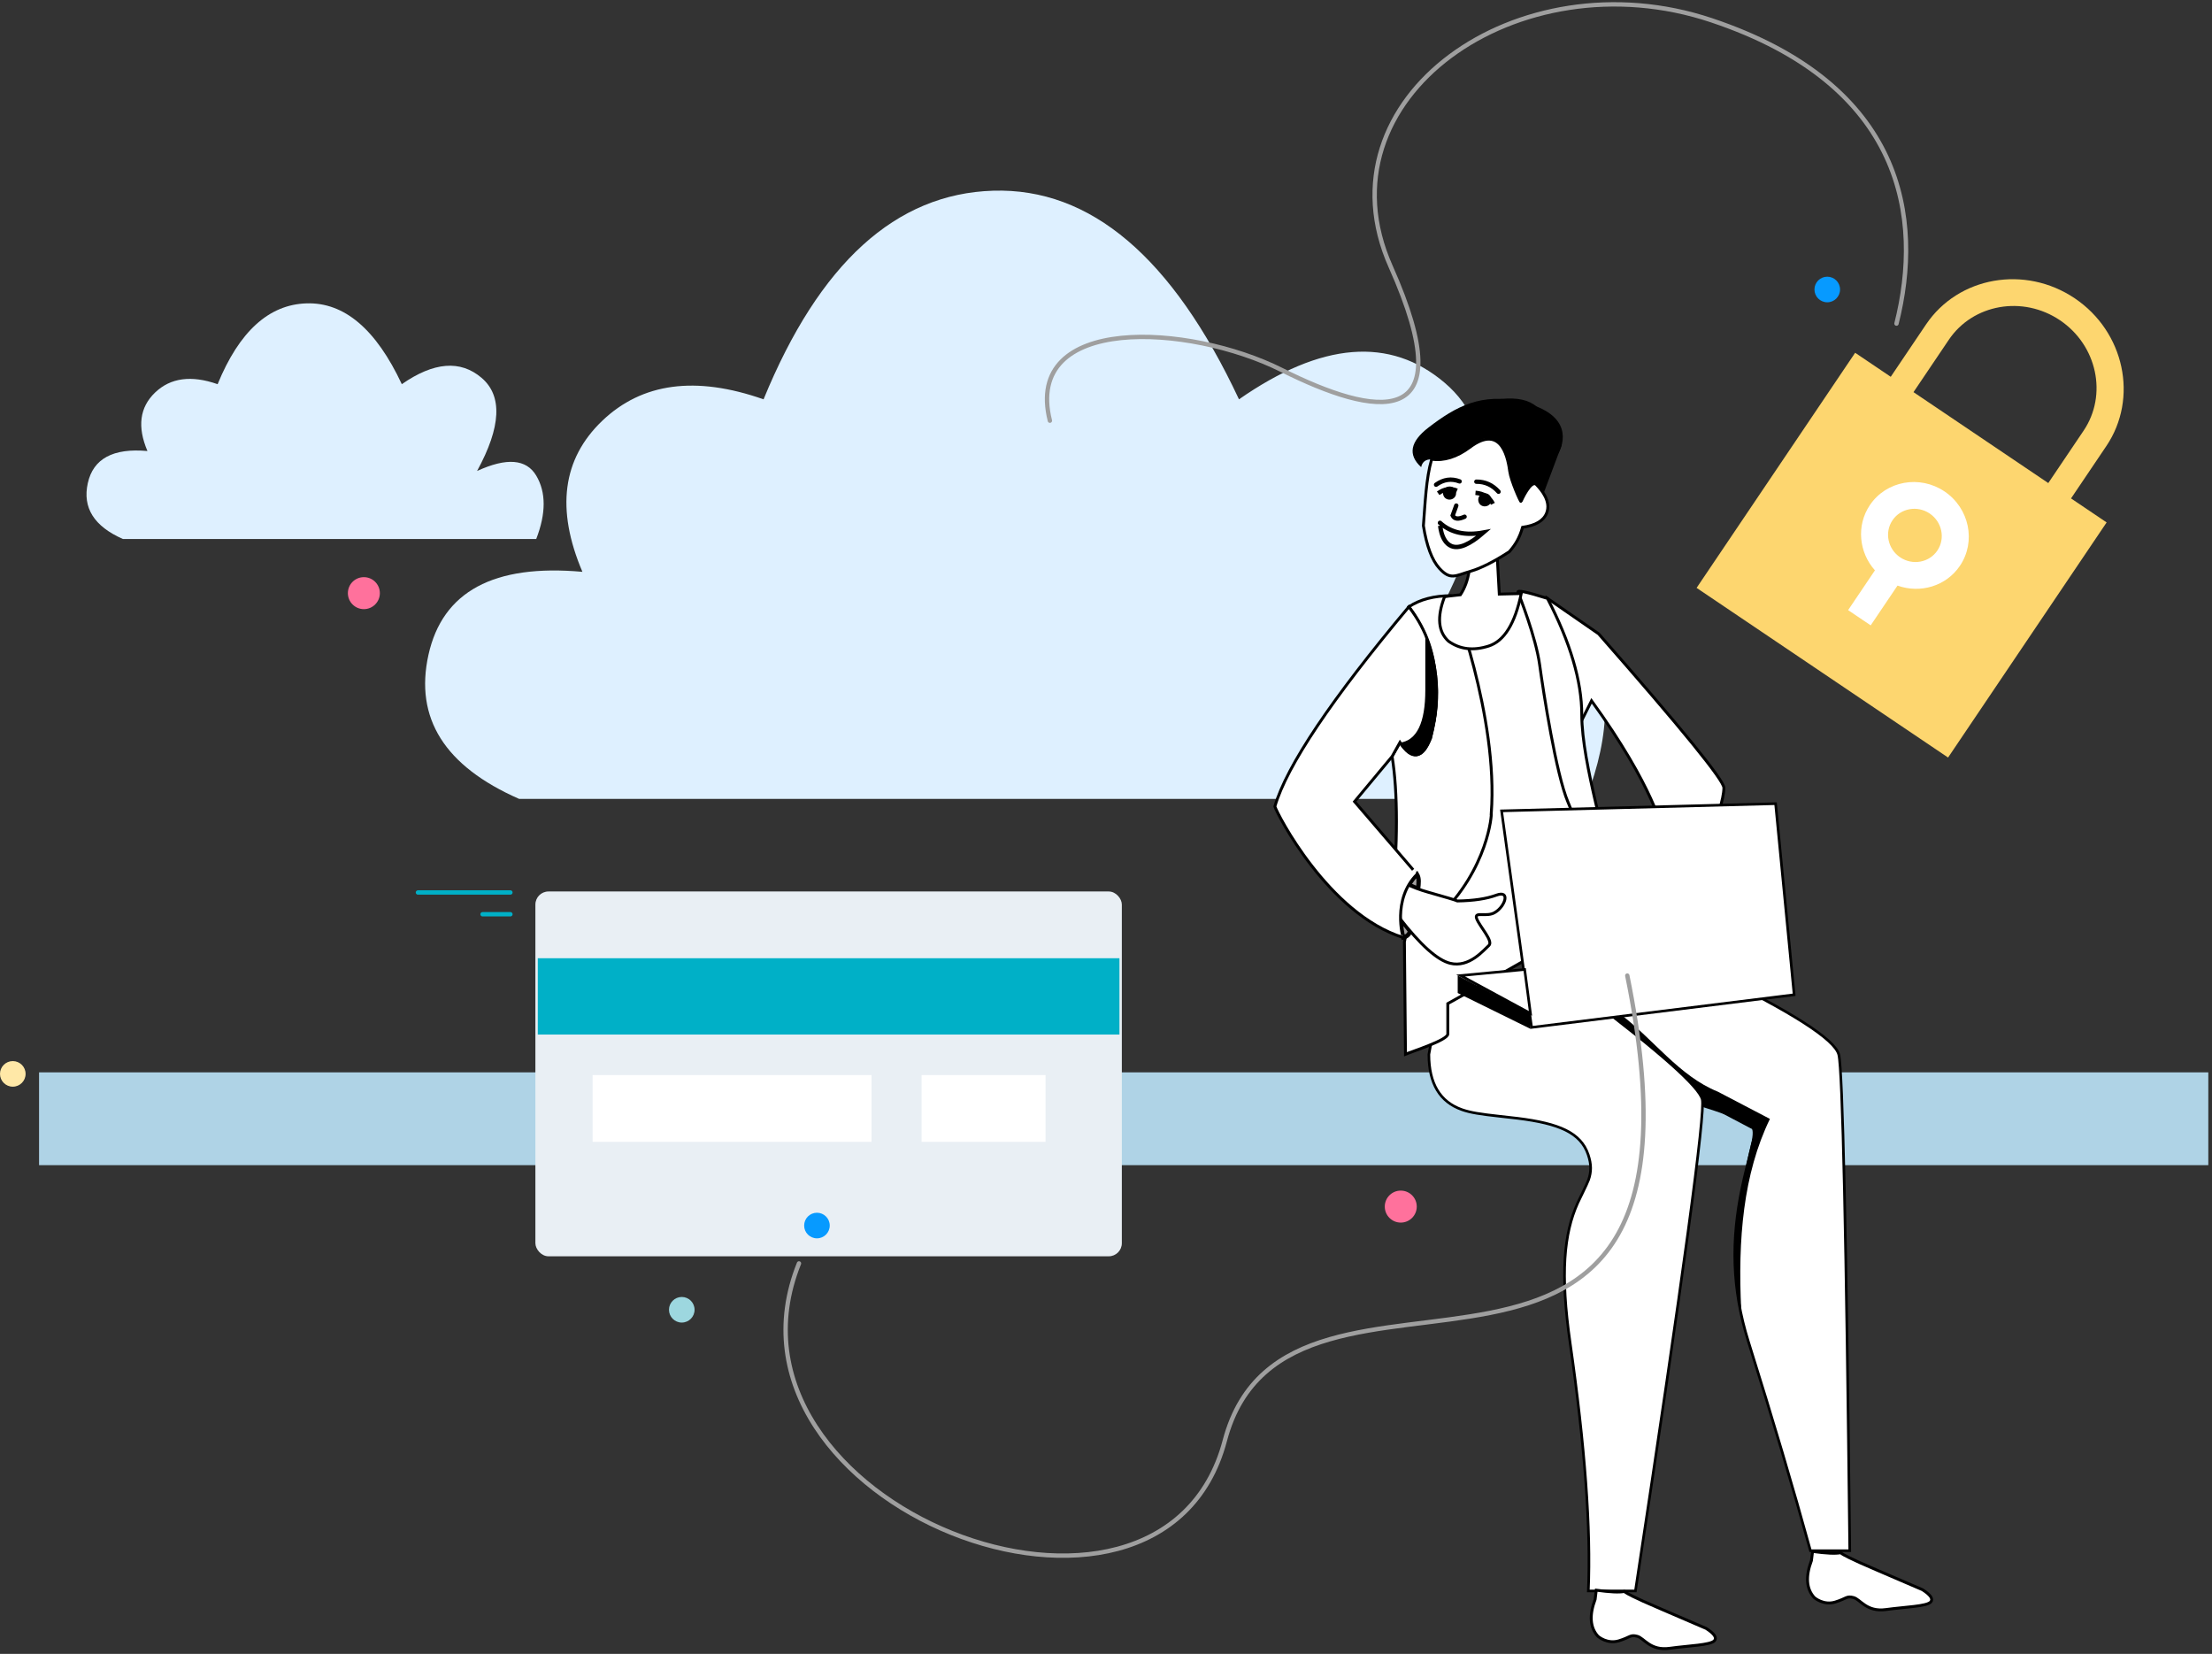 <svg xmlns="http://www.w3.org/2000/svg" width="507" height="379" viewBox="0 0 507 379">
  <rect x="0" y="0" width="507" height="379" fill="#333333" stroke="none"/>
  <g fill="none" fill-rule="evenodd" transform="translate(0 1)">
    <polygon fill="#AFD3E6" fill-rule="nonzero" points="8.952 244.742 506.152 244.742 506.152 266.009 8.952 266.009"/>
    <path fill="#FFF" stroke="#000" stroke-width=".6" d="M365.937,234.724 L369.148,239.82 C393.057,249.823 405.373,255.924 406.465,258.385 C406.843,259.236 406.511,260.557 405.423,263.201 C405.113,263.955 403.73,267.176 403.78,267.058 C403.02,268.845 402.413,270.34 401.824,271.906 C397.619,283.086 395.94,294.088 397.816,306.745 C400.543,325.145 402.728,341.67 404.37,356.318 L413.266,357.727 C423.764,286.372 428.874,248.715 428.563,245.056 C428.261,241.496 419.383,233.587 402.044,221.534 L376.085,218.296 L367.993,223.63 L365.937,234.724 Z" transform="rotate(-9 397.248 288.028)"/>
    <path fill="#000" d="M371.5,231.5 C379.028,237.203 384.878,245.589 393.733,249.17 L405.675,255.41 C399.568,267.975 398.295,283.028 399.093,299.147 C397.101,291.048 397.101,281.919 399.093,271.76 C401.085,261.601 402.081,257.746 402.081,260.197 L402.081,258 L393.733,253.6 L390.526,252.475 L368.52,232.265 L371.5,231.5 Z"/>
    <path fill="#FFF" stroke="#000" stroke-width=".6" d="M327.507,240.622 C327.514,247.317 330.038,251.516 335.092,253.291 C337.01,253.965 339.185,254.312 343.886,254.825 C346.617,255.123 346.77,255.14 347.825,255.271 C357.336,256.452 362.328,258.559 364.025,263.628 C364.769,265.852 364.753,267.553 364.088,269.417 C363.742,270.388 361.877,274.085 361.582,274.75 C358.48,281.731 357.594,290.807 359.88,306.73 C363.283,330.432 364.675,349.381 364.054,363.581 L374.847,363.581 C385.797,291.625 390.923,253.852 390.158,250.916 C389.402,248.016 380.51,240.093 363.624,227.343 L337.671,224.106 L329.579,229.44 L327.507,240.622 Z"/>
    <path fill="#DEF0FF" d="M22.007,140.001 L266.524,140.001 C272.378,124.851 272.378,112.355 266.524,102.514 C260.669,92.672 249.004,91.758 231.53,99.771 C245.8,73.656 246.674,55.281 234.151,44.645 C221.628,34.009 205.913,35.274 187.008,48.439 C171.754,15.888 152.974,-0.049 130.668,0.629 C108.362,1.306 90.819,17.242 78.039,48.439 C62.515,42.989 50.188,44.63 41.057,53.363 C31.926,62.095 30.413,73.63 36.519,87.968 C16.213,86.135 4.451,92.474 1.233,106.986 C-1.985,121.498 4.94,132.503 22.007,140.001 Z" transform="translate(96.973 42.073)"/>
    <path fill="#DEF0FF" d="M8.526,54.241 L103.261,54.241 C105.529,48.372 105.529,43.53 103.261,39.717 C100.992,35.904 96.473,35.55 89.703,38.655 C95.232,28.537 95.57,21.418 90.718,17.297 C85.866,13.176 79.778,13.666 72.453,18.767 C66.543,6.156 59.267,-0.019 50.625,0.244 C41.983,0.506 35.187,6.68 30.235,18.767 C24.22,16.655 19.444,17.291 15.907,20.674 C12.369,24.058 11.783,28.527 14.149,34.082 C6.282,33.372 1.725,35.828 0.478,41.45 C-0.769,47.073 1.914,51.336 8.526,54.241 Z" transform="translate(19.645 68.275)"/>
    <g transform="translate(122.714 203.293)">
      <rect width="134.416" height="83.6" fill="#E9EFF4" rx="3"/>
      <polygon fill="#00B0C7" points=".546 15.299 133.869 15.299 133.869 32.784 .546 32.784"/>
      <rect width="63.929" height="15.299" x="13.114" y="42.073" fill="#FFF"/>
      <rect width="28.413" height="15.299" x="88.518" y="42.073" fill="#FFF"/>
    </g>
    <g fill-rule="nonzero" transform="rotate(34 145.088 754.214)">
      <path fill="#FDD66F" d="M59.899,38.493 L59.899,24.021 C59.899,10.775 48.719,0 34.977,0 C21.235,0 10.055,10.775 10.055,24.021 L10.055,38.493 L0.215,38.493 L0.215,103.481 L69.74,103.481 L69.74,38.493 L59.899,38.493 Z M16.346,24.021 C16.346,14.119 24.704,6.063 34.977,6.063 C45.25,6.063 53.608,14.119 53.608,24.021 L53.608,38.493 L16.346,38.493 L16.346,24.021 Z"/>
      <path fill="#FFF" d="M31.856,77.294 L31.856,88.288 L38.098,88.288 L38.098,77.294 C43.455,75.938 47.423,71.179 47.423,65.532 C47.423,58.833 41.84,53.383 34.977,53.383 C28.114,53.383 22.531,58.833 22.531,65.532 C22.531,71.179 26.499,75.938 31.856,77.294 L31.856,77.294 Z M34.977,59.477 C38.397,59.477 41.18,62.193 41.18,65.532 C41.18,68.871 38.397,71.587 34.977,71.587 C31.557,71.587 28.774,68.871 28.774,65.532 C28.774,62.193 31.557,59.477 34.977,59.477 Z"/>
    </g>
    <path fill="#FFF" fill-rule="nonzero" stroke="#000" stroke-width=".66" d="M321.898 214.875L322.145 240.595C323.676 239.935 331.84 237.352 331.84 235.97 331.84 235.049 331.84 232.721 331.84 228.986 351.348 218.156 363.504 211.168 368.306 208.02 368.306 208.102 366.923 203.087 364.158 192.973L350.04 136.07 333.817 139.289 333.817 152.602 321.898 214.875zM354.684 136.131L366.403 144.238C385.548 166.056 395.12 177.822 395.12 179.536 395.12 182.108 393.385 187.05 392.341 189.33 391.298 191.61 382.072 189.33 381.033 189.33 381.074 189.371 379.182 179.49 364.791 159.594L360.009 169.134 354.684 136.131z"/>
    <path fill="#FFF" fill-rule="nonzero" stroke="#000" stroke-width=".66" d="M322.919 138.051C325.479 136.358 328.719 135.512 332.641 135.512 332.703 135.512 343.476 163.128 341.805 185.419 341.929 185.419 341.185 198.051 329.668 209.134 329.627 209.217 326.098 208.557 319.08 207.153 320.401 192.168 320.401 180.569 319.08 172.354 319.08 172.23 319.679 171.157 320.876 169.134 323.765 173.221 326.098 172.891 327.873 168.144 330.762 156.544 329.111 146.513 322.919 138.051zM347.935 134.707C348.252 135.504 352.021 144.986 352.888 151.302 353.755 157.617 356.665 176.441 359.39 182.819 361.206 187.07 362.878 191.611 364.405 196.441 366.428 196.854 367.708 196.524 368.244 195.45 369.049 193.84 362.548 174.212 362.548 162.757 362.548 155.12 359.926 146.245 354.684 136.131 349.973 134.651 347.723 134.176 347.935 134.707z"/>
    <path fill="#A2A0A0" fill-rule="nonzero" stroke="#000" d="M321.619 213.84C322.301 213.669 322.887 213.297 323.229 212.416L321.062 209.63C321.12 211.209 321.278 212.65 321.619 213.84zM324.777 199.351C324.021 200.09 323.446 200.916 322.919 201.766L325.025 202.695C325.169 201.492 325.326 200.284 324.777 199.351z"/>
    <path stroke="#000" stroke-linecap="round" d="M320.876,169.134 C321.495,167.483 322.176,166.472 322.919,166.1"/>
    <path fill="#FFF" fill-rule="nonzero" stroke="#000" stroke-width=".66" d="M316.762,209.147 C319.539,208.949 322.664,207.709 326.135,205.428 C329.607,203.147 331.566,201.907 332.012,201.709 C334.392,198.882 336.004,196.353 336.847,194.121 C338.112,190.773 340.13,194.342 339.639,196.918 C339.324,199.139 336.178,200.37 337.963,201.039 C339.748,201.709 344.435,201.485 344.435,202.973 C344.435,204.461 345.402,209.743 341.682,212.346 C339.203,214.082 334.02,214.727 326.135,214.28 L313.266,218.892 L316.762,209.147 Z" transform="rotate(49 328.907 205.826)"/>
    <path fill="#FFF" fill-rule="nonzero" stroke="#000" stroke-width=".66" d="M322.919,138.051 C305.169,159.227 294.932,174.48 292.207,183.809 C292.703,185.481 304.467,208.453 321.619,213.841 C321.557,213.902 319.018,205.11 324.777,199.351 C324.818,199.392 320.05,193.84 310.473,182.695 L319.08,172.354 L320.876,169.134 C323.559,173.262 325.891,172.932 327.873,168.144 C329.235,163.066 329.627,158.278 329.049,153.778 C328.431,148.865 327.359,143.846 322.919,138.051 Z"/>
    <path fill="#000" fill-rule="nonzero" d="M320.837,169.205 C324.738,168.685 326.688,164.654 326.688,157.112 C326.688,149.57 326.688,145.279 326.688,144.238 C330.447,155.198 330.443,164.009 326.679,170.669 C325.266,172.794 323.319,172.306 320.837,169.205 Z"/>
    <g transform="scale(-1 1) rotate(6 -1025.955 -3363.028)">
      <path stroke="#000" d="M22.753,2.016 C12.659,-0.322 6.641,0.527 4.699,4.562 C2.756,8.597 5.765,17.479 13.726,31.208 C12.516,24.55 13.441,19.798 16.5,16.952"/>
      <path fill="#000" fill-rule="nonzero" d="M5.701,22.636 L0.488,12.21 C2.094,9.146 6.016,7.268 12.254,6.574 C12.254,6.574 12.947,7.961 14.333,10.733 L13.294,20.61 L10.175,26.848 L5.701,22.636 Z"/>
      <path fill="#FFF" fill-rule="nonzero" stroke="#000" stroke-width=".66" d="M17.035,29.536 L18.34,44.825 L13.34,45.405 C15.707,52.023 18.726,55.646 22.398,56.274 C26.069,56.902 29.064,56.105 31.383,53.883 C33.411,51.419 33.242,48.038 30.875,43.738 C30.924,43.642 29.692,43.642 27.18,43.738 C24.765,40.985 23.557,36.975 23.557,31.71 C23.605,31.565 21.431,30.84 17.035,29.536 Z" transform="rotate(2 23.064 43.009)"/>
      <path fill="#FFF" fill-rule="nonzero" stroke="#000" stroke-width=".66" d="M11.371,29.995 C12.35,32.423 13.432,33.791 14.977,35.241 C18.723,37.145 21.807,38.316 24.23,38.756 C27.863,39.414 29.093,40.388 31.327,37.341 C32.816,35.31 33.687,31.949 33.939,27.26 C32.978,22.072 32.225,16.663 30.472,12.312 C27.684,12.992 24.712,12.401 21.558,10.538 C13.294,5.535 13.033,14.761 12.957,16.953 C12.88,19.144 11.214,24.249 11.112,24.069 C11.01,23.889 8.291,19.183 7.177,20.607 C6.064,22.031 4.237,24.826 5.546,27.332 C6.419,29.002 8.36,29.89 11.371,29.995 Z"/>
      <path stroke="#000" stroke-linecap="round" d="M15.996 21.314C17.207 19.628 18.813 18.686 20.815 18.49M24.621 18.025C26.42 17.112 28.235 17.176 30.066 18.215"/>
      <path stroke="#000" d="M17.572 23.936C18.165 22.343 19.4 21.368 21.278 21.01M25.454 20.077C26.836 19.309 28.282 19.359 29.79 20.226"/>
      <path fill="#FFF" fill-rule="nonzero" stroke="#000" d="M20.404,30.244 C24.648,30.57 27.878,29.486 30.092,26.992 C30.095,26.926 30.475,31.261 28.036,32.572 C26.41,33.446 23.866,32.67 20.404,30.244 Z"/>
      <path stroke="#000" stroke-linecap="round" d="M25.961,23.457 L27.015,25.622 C26.719,26.498 25.826,26.688 24.336,26.193"/>
      <circle cx="19.324" cy="22.827" r="1" fill="#000" fill-rule="nonzero" stroke="#000" transform="rotate(2 19.324 22.827)"/>
      <circle cx="27.196" cy="20.442" r="1" fill="#000" fill-rule="nonzero" stroke="#000" transform="rotate(2 27.196 20.442)"/>
      <path fill="#000" fill-rule="nonzero" d="M1.338,13.852 C2.897,16.451 10.694,9.174 11.734,14.372 C12.061,16.005 12.774,15.931 12.944,16.039 C13.177,13.195 13.813,11.253 14.853,10.213 C16.239,8.827 17.626,8.481 19.012,9.174 C21.091,10.213 26.289,13.332 30.968,12.293 C32.008,12.293 32.701,12.812 33.047,13.852 C35.82,10.733 34.953,7.787 30.448,5.015 C23.69,0.856 17.452,-1.743 8.615,1.376 C-3.341,5.535 0.298,12.293 1.338,13.852 Z"/>
    </g>
    <g transform="translate(334.114 182.863)">
      <path fill="#FFF" stroke="#000" stroke-width=".6" d="M10.055,1.954 L16.933,51.577 L77.109,44.097 L72.86,0.307 L10.055,1.954 Z"/>
      <polygon fill="#000" points="0 39.698 0 43.699 16.676 51.911 16.676 48.372"/>
      <polygon fill="#FFF" stroke="#000" stroke-width=".6" points=".668 39.698 15.344 38.31 16.676 48.372"/>
    </g>
    <path fill="#FFF" fill-rule="nonzero" stroke="#000" stroke-width=".66" d="M379.215,358.669 C375.31,358.97 372.84,360.355 371.805,362.824 C371.755,362.975 371.054,365.578 372.907,367.63 C374.759,369.683 375.31,369.333 375.61,370.985 C375.91,372.637 373.808,375.09 376.261,378.895 C378.714,382.699 380.867,387.055 382.168,387.455 C383.036,387.722 383.62,386.754 383.92,384.552 C383.62,374.94 383.47,369.716 383.47,368.882 C383.47,367.63 383.42,364.727 383.67,363.976 C382.969,363.029 382.152,361.043 381.217,358.018 L379.215,358.669 Z" transform="rotate(-65 377.777 372.758)"/>
    <path fill="#FFF" fill-rule="nonzero" stroke="#000" stroke-width=".66" d="M428.788,349.792 C424.883,350.092 422.413,351.477 421.379,353.947 C421.329,354.097 420.628,356.7 422.48,358.753 C424.332,360.805 424.883,360.455 425.183,362.107 C425.484,363.759 423.381,366.212 425.834,370.017 C428.287,373.822 430.44,378.177 431.742,378.578 C432.609,378.845 433.193,377.877 433.494,375.674 C433.193,366.062 433.043,360.839 433.043,360.004 C433.043,358.753 432.993,355.849 433.243,355.098 C432.543,354.152 431.725,352.166 430.79,349.141 L428.788,349.792 Z" transform="rotate(-65 427.35 363.88)"/>
    <circle cx="321.062" cy="275.506" r="3.665" fill="#FF719C" fill-rule="nonzero"/>
    <circle cx="156.265" cy="299.147" r="2.933" fill="#9DD7DF" fill-rule="nonzero"/>
    <circle cx="2.933" cy="245.093" r="2.933" fill="#FFE8A7" fill-rule="nonzero"/>
    <circle cx="418.814" cy="65.341" r="2.933" fill="#079AFF" fill-rule="nonzero"/>
    <path stroke="#9F9F9F" stroke-linecap="round" d="M242.176,73.155 C236.118,49.082 240.296,18.442 284.602,3.636 C328.907,-11.17 375.306,21.549 358.117,60.077 C340.928,98.604 361.883,94.397 383.117,83.776 C404.352,73.155 442.333,70.991 436.219,95.408" transform="matrix(-1 0 0 1 676.859 0)"/>
    <path stroke="#9F9F9F" stroke-linecap="round" d="M183.13,289.535 C160.943,234.38 266.097,193.505 280.73,248.913 C295.363,304.322 397.248,236.028 372.98,355.499" transform="matrix(1 0 0 -1 0 578.06)"/>
    <circle cx="83.4" cy="134.926" r="3.665" fill="#FF719C" fill-rule="nonzero"/>
    <circle cx="187.248" cy="279.846" r="2.933" fill="#079AFF" fill-rule="nonzero"/>
    <g stroke="#00B0C7" stroke-linecap="round" transform="translate(95.793 202.9)">
      <line x1="21.193" y1=".623" y2=".623"/>
      <line x1="21.193" x2="14.813" y1="5.61" y2="5.61"/>
    </g>
  </g>
</svg>
